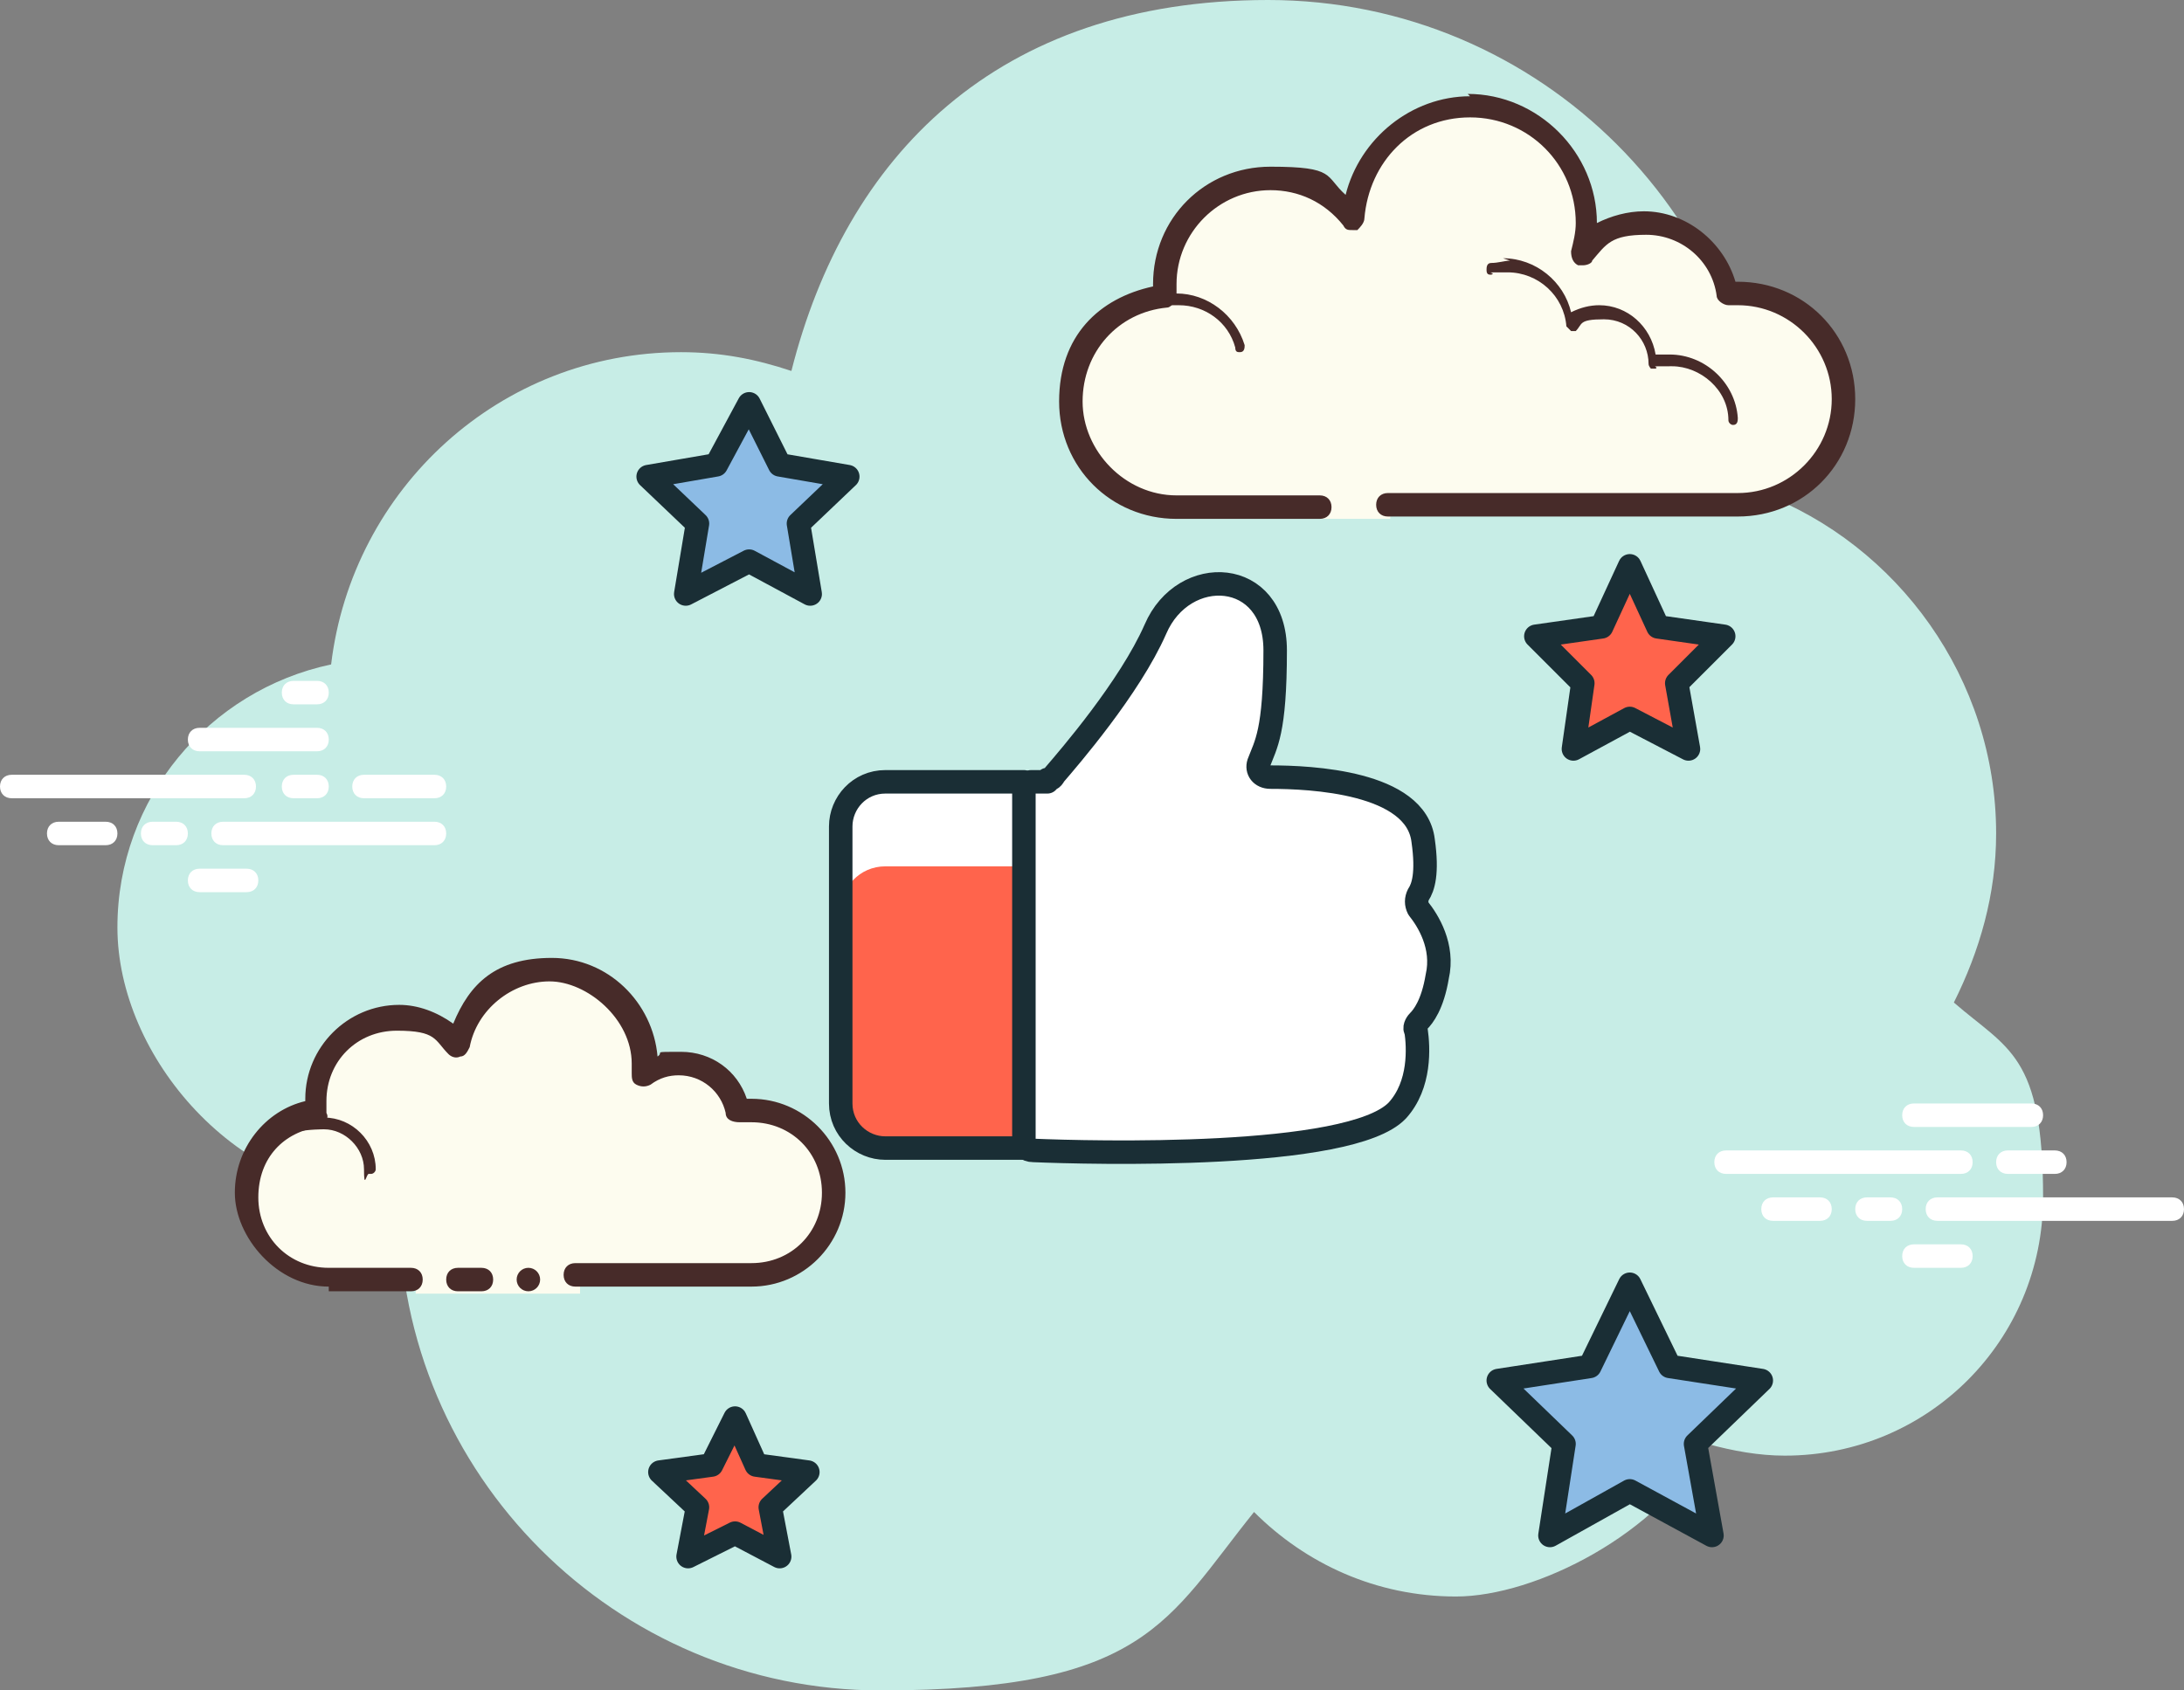 <?xml version="1.0" encoding="UTF-8"?>
<svg id="Calque_1" data-name="Calque 1" xmlns="http://www.w3.org/2000/svg" version="1.1" viewBox="0 0 93 72">
  <rect x="0" y="0" width="93" height="72" fill="#808080" stroke="none"/>
  <defs>
    <style>
      .cls-1, .cls-2, .cls-3, .cls-4 {
        stroke: #1a2e35;
        stroke-linecap: round;
        stroke-linejoin: round;
        stroke-width: 1px;
      }

      .cls-1, .cls-5 {
        fill: #fff;
      }

      .cls-6, .cls-7, .cls-8, .cls-9, .cls-5 {
        stroke-width: 0px;
      }

      .cls-6, .cls-4 {
        fill: #ff644c;
      }

      .cls-2 {
        fill: none;
      }

      .cls-7 {
        fill: #c7ede6;
      }

      .cls-8 {
        fill: #fdfcef;
      }

      .cls-3 {
        fill: #8cbbe5;
      }

      .cls-9 {
        fill: #472b29;
      }
    </style>
  </defs>
  <path class="cls-7" d="M83.2,42.7c1.1-2.2,1.8-4.6,1.8-7.2,0-6.6-4.2-12.3-10-14.5,0,0,0,0,0,0,0-11.6-9.4-21-21-21s-18,6.7-20.3,15.8c-1.5-.5-3-.8-4.7-.8-7.7,0-14,5.8-14.9,13.3-5.2,1.1-9.1,5.7-9.1,11.2s5.1,11.5,11.5,11.5.4,0,.5,0c0,.2,0,.3,0,.5,0,11.3,9.2,20.5,20.5,20.5s12.2-3,15.9-7.6c2.2,2.2,5.2,3.6,8.6,3.6s8.7-2.7,10.7-6.5c1.1.3,2.2.5,3.3.5,6.1,0,11-4.9,11-11s-1.5-6.3-3.8-8.3Z"/>
  <path class="cls-8" d="M56.1,21.5h-6.1c-2.5,0-4.5-2-4.5-4.5s1.8-4.2,4.1-4.5c0-.2,0-.4,0-.5,0-2.5,2-4.5,4.5-4.5s2.7.7,3.5,1.7c.1-2.6,2.3-4.7,5-4.7s5,2.2,5,5,0,.9-.2,1.3c.6-.8,1.6-1.3,2.7-1.3,1.8,0,3.2,1.3,3.5,3.1.2,0,.4,0,.5,0,2.5,0,4.5,2,4.5,4.5s-2,4.5-4.5,4.5h-14.9v.5h-3v-.5Z"/>
  <path class="cls-9" d="M62.5,4c3,0,5.5,2.5,5.5,5.5h0c.6-.3,1.3-.5,2-.5,1.8,0,3.4,1.3,3.9,3,0,0,0,0,.1,0,2.8,0,5,2.2,5,5s-2.2,5-5,5h-14.9c-.3,0-.5-.2-.5-.5s.2-.5.5-.5h14.9c2.2,0,4-1.8,4-4s-1.8-4-4-4-.2,0-.3,0h-.1s0,0,0,0c-.2,0-.5-.2-.5-.4-.2-1.5-1.5-2.6-3-2.6s-1.7.4-2.3,1.1c0,.1-.2.2-.4.2s-.2,0-.2,0c-.2-.1-.3-.3-.3-.6.1-.4.2-.8.2-1.2,0-2.5-2-4.5-4.5-4.5s-4.3,1.9-4.5,4.3c0,.2-.2.4-.3.5,0,0-.1,0-.2,0-.2,0-.3,0-.4-.2-.8-1-1.9-1.5-3.1-1.5-2.2,0-4,1.8-4,4s0,.2,0,.3h0c0,.3,0,.4-.1.5s-.2.2-.3.2c-2.1.2-3.6,1.9-3.6,4s1.8,4,4,4h6.1c.3,0,.5.2.5.5s-.2.5-.5.5h-6.1c-2.8,0-5-2.2-5-5s1.7-4.4,4-4.9c0,0,0,0,0-.1,0-2.8,2.2-5,5-5s2.3.4,3.2,1.2c.6-2.4,2.8-4.2,5.3-4.2h0Z"/>
  <path class="cls-9" d="M64,11c1.4,0,2.6,1,2.9,2.3.4-.2.8-.3,1.2-.3,1.2,0,2.2.9,2.4,2.1.2,0,.4,0,.6,0,1.5,0,2.8,1.2,2.9,2.7,0,.1,0,.3-.2.3h0c-.1,0-.2-.1-.2-.2,0-1.3-1.2-2.3-2.4-2.3s-.5,0-.7.1c0,0,0,0,0,0,0,0-.1,0-.2,0,0,0-.1-.1-.1-.2,0-1-.8-1.9-1.9-1.9s-.9.2-1.2.5c0,0-.1,0-.2,0s0,0,0,0c0,0-.1-.1-.2-.2-.1-1.3-1.2-2.3-2.5-2.3s-.4,0-.7.1c0,0,0,0,0,0-.1,0-.2,0-.2-.2,0-.1,0-.3.2-.3.3,0,.6-.1.8-.1h0Z"/>
  <path class="cls-9" d="M50.1,12.5c1.3,0,2.5.9,2.9,2.2,0,.1,0,.3-.2.3,0,0,0,0,0,0-.1,0-.2,0-.2-.2-.3-1.1-1.3-1.8-2.4-1.8s-.2,0-.3,0c0,0,0,0,0,0-.1,0-.2,0-.2-.2,0-.1,0-.3.2-.3.1,0,.3,0,.4,0h0Z"/>
  <path class="cls-5" d="M10.4,34H.5c-.3,0-.5-.2-.5-.5s.2-.5.5-.5h9.9c.3,0,.5.2.5.5s-.2.5-.5.5Z"/>
  <path class="cls-5" d="M13.5,34h-1c-.3,0-.5-.2-.5-.5s.2-.5.5-.5h1c.3,0,.5.2.5.5s-.2.5-.5.5Z"/>
  <path class="cls-5" d="M18.5,36h-9c-.3,0-.5-.2-.5-.5s.2-.5.5-.5h9c.3,0,.5.2.5.5s-.2.5-.5.5Z"/>
  <path class="cls-5" d="M7.5,36h-1c-.3,0-.5-.2-.5-.5s.2-.5.5-.5h1c.3,0,.5.2.5.5s-.2.5-.5.5Z"/>
  <path class="cls-5" d="M4.5,36h-2c-.3,0-.5-.2-.5-.5s.2-.5.5-.5h2c.3,0,.5.2.5.5s-.2.5-.5.5Z"/>
  <path class="cls-5" d="M10.5,38h-2c-.3,0-.5-.2-.5-.5s.2-.5.5-.5h2c.3,0,.5.2.5.5s-.2.5-.5.5Z"/>
  <path class="cls-5" d="M13.5,29h-1c-.3,0-.5.2-.5.5s.2.5.5.5h1c.3,0,.5-.2.5-.5s-.2-.5-.5-.5Z"/>
  <path class="cls-5" d="M13.5,31h-5c-.3,0-.5.2-.5.5s.2.5.5.5h5c.3,0,.5-.2.5-.5s-.2-.5-.5-.5Z"/>
  <path class="cls-5" d="M18.5,33h-3c-.3,0-.5.2-.5.5s.2.5.5.5h3c.3,0,.5-.2.5-.5s-.2-.5-.5-.5Z"/>
  <g>
    <path class="cls-5" d="M83.5,50h-10c-.3,0-.5-.2-.5-.5s.2-.5.5-.5h10c.3,0,.5.2.5.5s-.2.5-.5.5Z"/>
    <path class="cls-5" d="M87.5,50h-2c-.3,0-.5-.2-.5-.5s.2-.5.5-.5h2c.3,0,.5.2.5.5s-.2.5-.5.5Z"/>
    <path class="cls-5" d="M92.5,52h-10c-.3,0-.5-.2-.5-.5s.2-.5.5-.5h10c.3,0,.5.2.5.5s-.2.5-.5.5Z"/>
    <path class="cls-5" d="M80.5,52h-1c-.3,0-.5-.2-.5-.5s.2-.5.5-.5h1c.3,0,.5.2.5.5s-.2.5-.5.5Z"/>
    <path class="cls-5" d="M77.5,52h-2c-.3,0-.5-.2-.5-.5s.2-.5.5-.5h2c.3,0,.5.2.5.5s-.2.5-.5.5Z"/>
    <path class="cls-5" d="M86.5,48h-5c-.3,0-.5-.2-.5-.5s.2-.5.5-.5h5c.3,0,.5.2.5.5s-.2.5-.5.5Z"/>
    <path class="cls-5" d="M83.5,54h-2c-.3,0-.5-.2-.5-.5s.2-.5.5-.5h2c.3,0,.5.2.5.5s-.2.5-.5.5Z"/>
  </g>
  <g>
    <path class="cls-8" d="M17.5,54.5h-3.5c-1.9,0-3.5-1.6-3.5-3.5s1.3-3.2,3.1-3.5c0-.2,0-.4,0-.5,0-1.9,1.6-3.5,3.5-3.5s2,.5,2.6,1.2c.4-1.8,2-3.2,3.9-3.2s4,1.8,4,4,0,.4,0,.6c.4-.3,1-.6,1.6-.6,1.2,0,2.2.9,2.5,2.1.2,0,.4,0,.5,0,1.9,0,3.5,1.6,3.5,3.5s-1.6,3.5-3.5,3.5h-7.5v.5h-7v-.5Z"/>
    <path class="cls-9" d="M15.8,50c.1,0,.2-.1.2-.2,0-1.2-1-2.2-2.2-2.2,0,0-.7,0-1.2.1-.1,0-.2.2-.2.3,0,.1.2.2.3.2.4-.1,1.1-.1,1.1-.1.9,0,1.7.8,1.7,1.7s.1.2.2.2Z"/>
    <circle class="cls-9" cx="22.5" cy="54.5" r=".5"/>
    <path class="cls-9" d="M14,55h3.5c.3,0,.5-.2.5-.5s-.2-.5-.5-.5h-3.5c-1.7,0-3-1.3-3-3s1.1-2.8,2.6-3c.1,0,.3,0,.3-.2s.1-.2,0-.4c0-.2,0-.3,0-.5,0-1.7,1.3-3,3-3s1.6.4,2.2,1c.1.1.3.2.5.1.2,0,.3-.2.4-.4.3-1.6,1.8-2.8,3.4-2.8s3.5,1.6,3.5,3.5,0,.3,0,.4c0,.2,0,.4.2.5s.4.1.6,0c.4-.3.8-.4,1.2-.4,1,0,1.8.7,2,1.6,0,.3.3.4.6.4.2,0,.3,0,.5,0,1.7,0,3,1.3,3,3s-1.3,3-3,3h-7.5c-.3,0-.5.2-.5.5s.2.5.5.5h7.5c2.2,0,4-1.8,4-4s-1.8-4-4-4-.1,0-.2,0c-.4-1.2-1.5-2-2.8-2s-.7,0-1,.2c-.2-2.3-2.1-4.2-4.5-4.2s-3.5,1.1-4.2,2.8c-.7-.5-1.5-.8-2.3-.8-2.2,0-4,1.8-4,4s0,0,0,.1c-1.7.4-3,2-3,3.9s1.8,4,4,4Z"/>
    <path class="cls-9" d="M19.5,54h1c.3,0,.5.2.5.5s-.2.5-.5.5h-1c-.3,0-.5-.2-.5-.5s.2-.5.5-.5Z"/>
  </g>
  <g>
    <path class="cls-1" d="M44.6,33.2c.1,0,.2,0,.3-.2.6-.7,3.2-3.7,4.3-6.2,1.2-2.8,5.1-2.6,5.1.9s-.4,4-.7,4.8c-.1.3.1.6.5.6,1.7,0,6.2.2,6.5,2.7.2,1.4,0,2-.2,2.3-.1.2-.1.4,0,.6.4.5,1.1,1.6.8,2.9-.2,1.2-.6,1.7-.8,1.9-.1.1-.2.3-.1.4.1.7.2,2.3-.8,3.4-2,2.1-13.1,1.8-15.5,1.7-.3,0-.5-.2-.5-.5v-14.7c0-.2.2-.4.4-.5h.7Z"/>
    <path class="cls-6" d="M37.7,33.3h5.9v15.6h-5.9c-1,0-1.9-.8-1.9-1.9v-11.8c0-1,.8-1.9,1.9-1.9Z"/>
    <path class="cls-5" d="M37.7,33.3c-1,0-1.9.8-1.9,1.9v3.6c0-1,.8-1.9,1.9-1.9h5.9v-3.6h-5.9Z"/>
    <path class="cls-2" d="M37.7,33.3h5.9v15.6h-5.9c-1,0-1.9-.8-1.9-1.9v-11.8c0-1,.8-1.9,1.9-1.9Z"/>
  </g>
  <polygon class="cls-3" points="69.4 54.7 71.1 58.2 75 58.8 72.2 61.5 72.9 65.4 69.4 63.5 66 65.4 66.6 61.5 63.8 58.8 67.7 58.2 69.4 54.7"/>
  <polygon class="cls-4" points="31.3 60.4 32.2 62.4 34.4 62.7 32.8 64.2 33.2 66.3 31.3 65.3 29.3 66.3 29.7 64.2 28.1 62.7 30.3 62.4 31.3 60.4"/>
  <polygon class="cls-4" points="69.4 24.1 70.6 26.7 73.4 27.1 71.4 29.1 71.9 31.9 69.4 30.6 67 31.9 67.4 29.1 65.4 27.1 68.2 26.7 69.4 24.1"/>
  <polygon class="cls-3" points="31.9 17.2 33.2 19.8 36.1 20.3 34 22.3 34.5 25.3 31.9 23.9 29.2 25.3 29.7 22.3 27.6 20.3 30.5 19.8 31.9 17.2"/>
</svg>